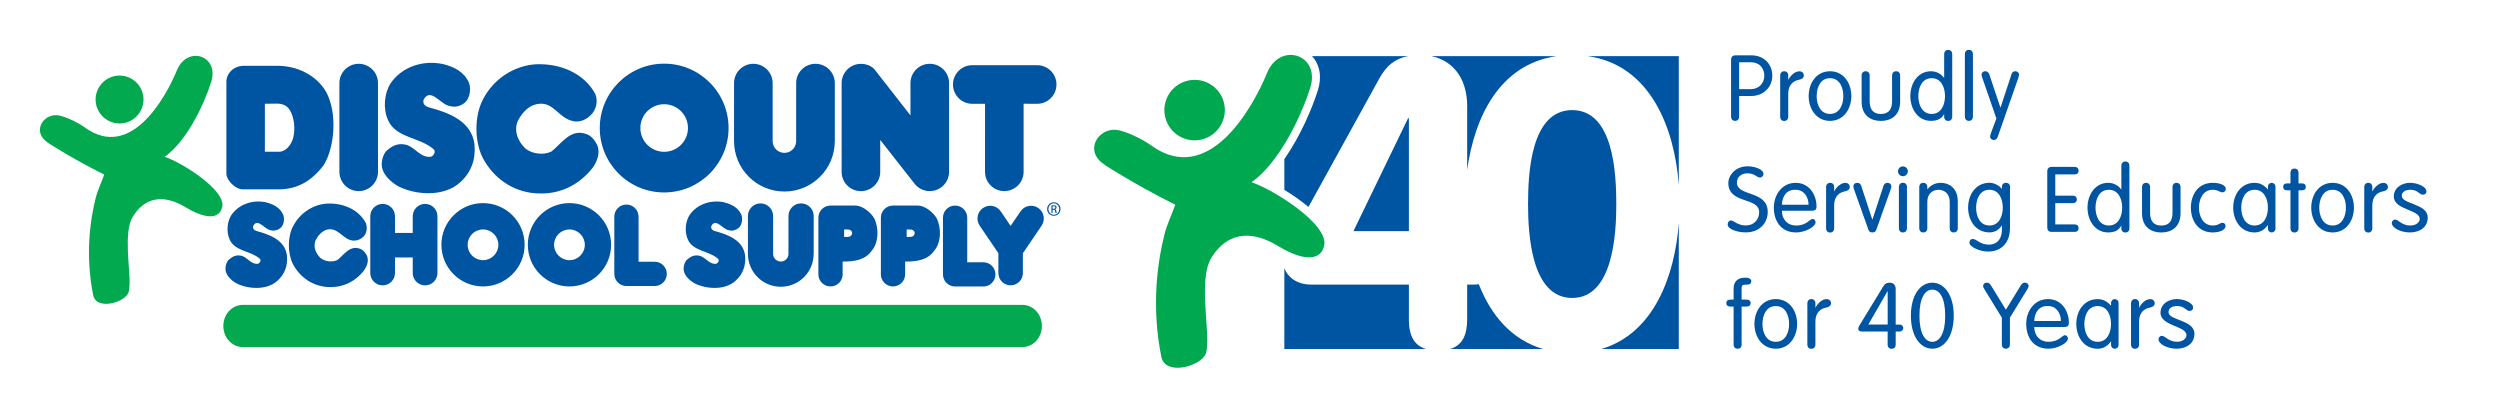 <?xml version="1.0" encoding="UTF-8"?>
<svg id="Layer_1" xmlns="http://www.w3.org/2000/svg" xmlns:xlink="http://www.w3.org/1999/xlink" version="1.1" viewBox="0 0 540 86">
  <!-- Generator: Adobe Illustrator 29.2.1, SVG Export Plug-In . SVG Version: 2.1.0 Build 116)  -->
  <defs>
    <style>
      .st0 {
        fill: #00a84f;
      }

      .st1 {
        fill: #0055a3;
      }

      .st2 {
        fill-rule: evenodd;
      }

      .st2, .st3 {
        fill: #03a94e;
      }
    </style>
  </defs>
  <g>
    <g>
      <path class="st1" d="M375.65,25.18c0,.57-.34.93-.87.93s-.87-.35-.87-.93v-12.28c0-.53.28-.95.93-.95h3.43c2.82,0,4.55,1.97,4.55,4.41s-1.93,4.37-4.49,4.37h-2.68v4.43ZM375.65,19.25h2.56c1.71,0,2.88-1.28,2.88-2.88,0-1.38-.79-2.92-2.96-2.92h-2.48v5.79Z"/>
      <path class="st1" d="M384.52,16.32c0-.57.34-.93.87-.93s.87.35.87.93v.89h.04c.39-.81,1.36-1.81,2.36-1.81.61,0,.97.39.97.89s-.35.81-1.08.95c-1.02.18-2.29.95-2.29,2.98v4.98c0,.57-.34.93-.87.93s-.87-.35-.87-.93v-8.87Z"/>
      <path class="st1" d="M395.28,15.39c2.96,0,4.61,2.58,4.61,5.36s-1.66,5.36-4.61,5.36-4.61-2.58-4.61-5.36,1.66-5.36,4.61-5.36ZM395.28,24.61c2.13,0,2.88-2.09,2.88-3.86s-.75-3.86-2.88-3.86-2.88,2.09-2.88,3.86.75,3.86,2.88,3.86Z"/>
      <path class="st1" d="M402.11,16.32c0-.57.34-.93.87-.93s.87.35.87.93v5.56c0,1.79.79,2.74,2.42,2.74s2.42-.95,2.42-2.74v-5.56c0-.57.33-.93.87-.93s.87.35.87.93v5.62c0,3.07-2.05,4.18-4.16,4.18s-4.16-1.1-4.16-4.18v-5.62Z"/>
      <path class="st1" d="M419.94,24.67h-.04c-.49.95-1.42,1.44-2.8,1.44-2.84,0-4.47-2.58-4.47-5.36s1.64-5.36,4.47-5.36c1.38,0,2.34.77,2.8,1.42h.04v-5.1c0-.57.33-.93.87-.93s.87.35.87.93v13.48c0,.57-.34.93-.87.93s-.87-.35-.87-.93v-.51ZM417.24,16.89c-2.13,0-2.88,2.09-2.88,3.86s.75,3.86,2.88,3.86,2.88-2.09,2.88-3.86-.75-3.86-2.88-3.86Z"/>
      <path class="st1" d="M426.15,25.18c0,.57-.34.93-.87.93s-.87-.35-.87-.93v-13.48c0-.57.34-.93.87-.93s.87.35.87.93v13.48Z"/>
      <path class="st1" d="M428.26,17.08c-.2-.59-.24-.77-.24-.97,0-.43.39-.73.79-.73.43,0,.75.28.87.65l2.4,7.19h.04l2.37-7.19c.12-.38.39-.65.83-.65.39,0,.79.3.79.73,0,.2-.04.38-.24.97l-4.37,12.51c-.14.37-.41.65-.85.65-.39,0-.79-.3-.79-.73,0-.2.04-.37.26-.97l1.1-2.94-2.95-8.53Z"/>
    </g>
    <g>
      <path class="st1" d="M380.91,37.58c0,.41-.32.77-.75.77-.77,0-1.02-.91-2.76-.91-1.28,0-2.23.81-2.23,1.99,0,3.09,6.66,1.62,6.66,6.34,0,2.33-1.69,4.43-4.75,4.43-1.85,0-3.9-.71-3.9-1.69,0-.47.24-.89.73-.89.59,0,1.42,1.08,3.19,1.08s2.88-1.3,2.88-2.86c0-3.33-6.66-1.71-6.66-6.31,0-1.64,1.54-3.61,4.14-3.61,1.73,0,3.45.73,3.45,1.64Z"/>
      <path class="st1" d="M384.89,45.52c0,1.79,1.14,3.19,3.09,3.19,2.31,0,2.9-1.42,3.55-1.42.32,0,.63.28.63.77,0,.85-2.15,2.15-4.2,2.15-3.35,0-4.81-2.58-4.81-5.36s1.77-5.36,4.71-5.36,4.51,2.58,4.51,5.1c0,.61-.22.93-.97.93h-6.52ZM390.65,44.22c0-1.5-.87-3.23-2.78-3.23-2.15-.08-2.92,1.64-2.98,3.23h5.75Z"/>
      <path class="st1" d="M394.44,40.42c0-.57.34-.93.87-.93s.87.35.87.93v.89h.04c.39-.81,1.36-1.81,2.36-1.81.61,0,.97.39.97.89s-.35.81-1.08.95c-1.02.18-2.29.95-2.29,2.98v4.98c0,.57-.34.93-.87.93s-.87-.35-.87-.93v-8.87Z"/>
      <path class="st1" d="M400.51,41.01c-.12-.31-.18-.51-.18-.71,0-.51.37-.81.79-.81.57,0,.77.28.91.67l2.38,7.25h.04l2.38-7.25c.14-.39.33-.67.91-.67.41,0,.79.3.79.81,0,.2-.06.39-.18.71l-3.01,8.45c-.18.51-.35.75-.91.75s-.73-.24-.91-.75l-3.01-8.45Z"/>
      <path class="st1" d="M411.03,35.94c.59,0,1.06.47,1.06,1.06s-.47,1.06-1.06,1.06-1.06-.47-1.06-1.06.47-1.06,1.06-1.06ZM411.9,49.28c0,.57-.34.93-.87.93s-.87-.35-.87-.93v-8.87c0-.57.34-.93.87-.93s.87.35.87.93v8.87Z"/>
      <path class="st1" d="M414.56,40.42c0-.57.34-.93.87-.93s.87.35.87.93v.41l.04.04c.77-.99,1.85-1.38,2.9-1.38,1.62,0,3.64,1.03,3.64,3.98v5.81c0,.57-.33.93-.87.93s-.87-.35-.87-.93v-5.71c0-1.83-1.28-2.58-2.42-2.58s-2.42.75-2.42,2.58v5.71c0,.57-.34.93-.87.93s-.87-.35-.87-.93v-8.87Z"/>
      <path class="st1" d="M434.15,49.34c0,3.11-1.89,5-4.73,5-1.79,0-4.02-1.02-4.02-1.91,0-.35.18-.81.73-.81.79,0,1.56,1.22,3.43,1.22,2.21,0,2.86-1.74,2.86-3.23v-.91h-.04c-.53.91-1.48,1.5-2.66,1.5-2.96,0-4.61-2.58-4.61-5.36s1.66-5.36,4.61-5.36c1.12,0,2.21.69,2.66,1.32h.04v-.47c0-.61.45-.85.93-.85.34,0,.81.24.81.85v9ZM429.72,48.71c2.13,0,2.88-2.09,2.88-3.86s-.75-3.86-2.88-3.86-2.88,2.09-2.88,3.86.75,3.86,2.88,3.86Z"/>
      <path class="st1" d="M443.94,48.47h4.18c.49,0,.85.26.85.81s-.35.81-.85.81h-4.98c-.65,0-.93-.41-.93-.95v-12.14c0-.53.28-.95.93-.95h4.98c.49,0,.85.26.85.81s-.35.81-.85.81h-4.18v4.59h3.8c.49,0,.85.26.85.81s-.35.81-.85.81h-3.8v4.59Z"/>
      <path class="st1" d="M458.21,48.77h-.04c-.49.95-1.42,1.44-2.8,1.44-2.84,0-4.47-2.58-4.47-5.36s1.64-5.36,4.47-5.36c1.38,0,2.34.77,2.8,1.42h.04v-5.1c0-.57.34-.93.87-.93s.87.35.87.93v13.48c0,.57-.33.93-.87.93s-.87-.35-.87-.93v-.51ZM455.51,40.99c-2.13,0-2.88,2.09-2.88,3.86s.75,3.86,2.88,3.86,2.88-2.09,2.88-3.86-.75-3.86-2.88-3.86Z"/>
      <path class="st1" d="M462.68,40.42c0-.57.34-.93.87-.93s.87.35.87.93v5.56c0,1.79.79,2.74,2.42,2.74s2.42-.95,2.42-2.74v-5.56c0-.57.34-.93.87-.93s.87.35.87.93v5.62c0,3.07-2.05,4.18-4.16,4.18s-4.16-1.1-4.16-4.18v-5.62Z"/>
      <path class="st1" d="M477.96,39.49c1.77,0,2.82.61,2.82,1.32,0,.35-.3.73-.71.73-.67,0-.93-.55-2.11-.55-2.15,0-2.99,2.09-2.99,3.86s.85,3.86,2.99,3.86c1.22,0,1.54-.59,2.09-.59.39,0,.67.26.67.73,0,.65-.97,1.36-2.76,1.36-3.19,0-4.73-2.58-4.73-5.36s1.54-5.36,4.73-5.36Z"/>
      <path class="st1" d="M491.5,49.36c0,.61-.47.85-.81.85-.35,0-.81-.24-.81-.85v-.73h-.04c-.75,1.06-1.73,1.58-2.86,1.58-2.96,0-4.61-2.58-4.61-5.36s1.66-5.36,4.61-5.36c1.2,0,2.05.51,2.86,1.4h.04v-.55c0-.61.45-.85.81-.85.33,0,.81.24.81.85v9.02ZM486.99,48.71c2.13,0,2.88-2.09,2.88-3.86s-.75-3.86-2.88-3.86-2.88,2.09-2.88,3.86.75,3.86,2.88,3.86Z"/>
      <path class="st1" d="M494.74,37.34c0-.57.33-.93.87-.93s.87.35.87.93v2.27h.71c.57,0,.87.28.87.75s-.3.75-.87.75h-.71v8.18c0,.57-.34.93-.87.93s-.87-.35-.87-.93v-8.18h-.71c-.57,0-.87-.28-.87-.75s.3-.75.87-.75h.71v-2.27Z"/>
      <path class="st1" d="M503.84,39.49c2.96,0,4.61,2.58,4.61,5.36s-1.65,5.36-4.61,5.36-4.61-2.58-4.61-5.36,1.65-5.36,4.61-5.36ZM503.84,48.71c2.13,0,2.88-2.09,2.88-3.86s-.75-3.86-2.88-3.86-2.88,2.09-2.88,3.86.75,3.86,2.88,3.86Z"/>
      <path class="st1" d="M510.68,40.42c0-.57.34-.93.87-.93s.87.35.87.93v.89h.04c.39-.81,1.36-1.81,2.36-1.81.61,0,.97.39.97.89s-.35.81-1.08.95c-1.02.18-2.29.95-2.29,2.98v4.98c0,.57-.34.93-.87.93s-.87-.35-.87-.93v-8.87Z"/>
      <path class="st1" d="M520.62,39.49c1.44,0,3.49.77,3.49,1.85,0,.37-.26.71-.79.71-.75,0-1.04-1.06-2.7-1.06-.99,0-1.83.43-1.83,1.32,0,1.83,5.6,1.64,5.6,4.67,0,2.19-1.87,3.23-3.82,3.23-2.21,0-3.94-1.1-3.94-1.99,0-.47.34-.79.71-.79.77,0,1.4,1.28,3.29,1.28,1.26,0,2.03-.71,2.03-1.42,0-2.05-5.6-1.93-5.6-4.85,0-1.93,1.81-2.96,3.57-2.96Z"/>
    </g>
    <g>
      <path class="st1" d="M376.2,74.4c0,.57-.33.93-.87.93s-.87-.35-.87-.93v-8.18h-.71c-.57,0-.87-.28-.87-.75s.3-.75.87-.75h.71v-2.46c0-1.52,1.04-2.27,2.31-2.27h.53c.45,0,.98.28.98.75s-.3.75-.95.75h-.43c-.53,0-.71.26-.71.69v2.54h1.08c.57,0,.87.28.87.75s-.3.75-.87.75h-1.08v8.18Z"/>
      <path class="st1" d="M383.57,64.6c2.96,0,4.61,2.58,4.61,5.36s-1.66,5.36-4.61,5.36-4.61-2.58-4.61-5.36,1.66-5.36,4.61-5.36ZM383.57,73.83c2.13,0,2.88-2.09,2.88-3.86s-.75-3.86-2.88-3.86-2.88,2.09-2.88,3.86.75,3.86,2.88,3.86Z"/>
      <path class="st1" d="M390.39,65.53c0-.57.34-.93.87-.93s.87.35.87.93v.89h.04c.39-.81,1.36-1.81,2.36-1.81.61,0,.97.39.97.89s-.35.81-1.08.95c-1.02.18-2.29.95-2.29,2.98v4.98c0,.57-.34.93-.87.93s-.87-.35-.87-.93v-8.87Z"/>
      <path class="st1" d="M402.14,71.6c-.59,0-.75-.26-.75-.61,0-.26.18-.59.43-1l4.97-8.14c.35-.59.75-.79,1.36-.79.77,0,1.32.41,1.32,1.44v7.61h.89c.41,0,.75.34.75.75s-.33.75-.75.75h-.89v2.8c0,.57-.34.93-.87.93s-.87-.35-.87-.93v-2.8h-5.6ZM407.74,70.1v-7.19h-.04l-4.14,7.19h4.18Z"/>
      <path class="st1" d="M417.38,61.06c2.56,0,4.63,2.62,4.63,7.13s-2.07,7.13-4.63,7.13-4.63-2.62-4.63-7.13,2.07-7.13,4.63-7.13ZM417.38,73.83c1.54,0,2.78-1.71,2.78-5.64s-1.24-5.63-2.78-5.63-2.78,1.71-2.78,5.63,1.24,5.64,2.78,5.64Z"/>
      <path class="st1" d="M432.4,68.62l-3.76-6.13c-.2-.32-.28-.51-.28-.73,0-.43.35-.71.79-.71.31,0,.61.12.87.55l3.25,5.3,3.25-5.3c.25-.43.55-.55.87-.55.43,0,.79.28.79.71,0,.22-.08.41-.28.73l-3.76,6.13v5.77c0,.57-.34.93-.87.93s-.87-.35-.87-.93v-5.77Z"/>
      <path class="st1" d="M439.4,70.63c0,1.79,1.14,3.19,3.09,3.19,2.31,0,2.9-1.42,3.55-1.42.32,0,.63.28.63.77,0,.85-2.15,2.15-4.2,2.15-3.35,0-4.81-2.58-4.81-5.36s1.77-5.36,4.71-5.36,4.51,2.58,4.51,5.1c0,.61-.22.93-.97.93h-6.52ZM445.16,69.33c0-1.5-.87-3.23-2.78-3.23-2.15-.08-2.92,1.64-2.98,3.23h5.75Z"/>
      <path class="st1" d="M457.61,74.48c0,.61-.47.85-.81.85-.35,0-.81-.24-.81-.85v-.73h-.04c-.75,1.06-1.73,1.58-2.86,1.58-2.96,0-4.61-2.58-4.61-5.36s1.65-5.36,4.61-5.36c1.2,0,2.05.51,2.86,1.4h.04v-.55c0-.61.45-.85.81-.85.34,0,.81.24.81.85v9.02ZM453.1,73.83c2.13,0,2.88-2.09,2.88-3.86s-.75-3.86-2.88-3.86-2.88,2.09-2.88,3.86.75,3.86,2.88,3.86Z"/>
      <path class="st1" d="M460.3,65.53c0-.57.34-.93.87-.93s.87.35.87.93v.89h.04c.39-.81,1.36-1.81,2.36-1.81.61,0,.97.39.97.89s-.35.81-1.08.95c-1.02.18-2.29.95-2.29,2.98v4.98c0,.57-.34.93-.87.93s-.87-.35-.87-.93v-8.87Z"/>
      <path class="st1" d="M470.23,64.6c1.44,0,3.49.77,3.49,1.85,0,.37-.26.71-.79.71-.75,0-1.04-1.06-2.7-1.06-.99,0-1.83.43-1.83,1.32,0,1.83,5.6,1.64,5.6,4.67,0,2.19-1.87,3.23-3.82,3.23-2.21,0-3.94-1.1-3.94-1.99,0-.47.34-.79.71-.79.77,0,1.4,1.28,3.29,1.28,1.26,0,2.03-.71,2.03-1.42,0-2.05-5.6-1.93-5.6-4.85,0-1.93,1.81-2.96,3.57-2.96Z"/>
    </g>
    <path class="st0" d="M256.42,17.45c3.49-.89,7.06,1.22,7.95,4.71.89,3.47-1.22,7.06-4.71,7.95-3.49.9-7.06-1.22-7.95-4.71-.9-3.49,1.22-7.06,4.71-7.95"/>
    <path class="st1" d="M284.66,19.5c-1.19,3.77-3.72,9.84-7.24,14.86v6.65c1.75,1.07,3.58,2.33,5.21,3.69l15.3-27.74c1.51-2.74,3.34-4.3,6.26-4.84h-20.8c.17.18.32.36.47.56,1.33,1.82,1.62,4.24.8,6.82"/>
    <path class="st1" d="M304.32,68.9v-7.43h-21.07c-3.3,0-5.15-1.72-5.83-3.55v17.47h30.62c-2.6-.76-3.73-2.88-3.73-6.49"/>
    <path class="st1" d="M316.91,23.08v13.63c1.56-11.41,7.01-22.85,19.35-24.59h-27.12c4.19.86,7.78,4.21,7.78,10.96"/>
    <path class="st1" d="M362.62,40.02V12.12h-19.69c13.54,1.91,18.78,15.49,19.69,27.9"/>
    <polygon class="st1" points="292.34 49.93 304.32 49.93 304.32 25.53 304.15 25.53 292.34 49.93"/>
    <path class="st1" d="M319.43,61.39c-.33.05-.68.08-1.03.08h-1.49v7.43c0,3.61-1.12,5.73-3.73,6.49h20.15c-6.95-2.03-11.35-7.46-13.91-14"/>
    <path class="st1" d="M339.59,23.78c-8.92,0-9.53,13.64-9.53,20.29,0,6.21.61,20.29,9.53,20.29s9.53-14.08,9.53-20.29c0-6.65-.61-20.29-9.53-20.29"/>
    <path class="st1" d="M362.62,48.12c-.84,11.47-5.39,23.95-16.77,27.27h16.77v-27.27Z"/>
    <path class="st0" d="M251.61,50.3c.42-1.64,1.39-3.71,2.25-6.08-3.78-1.85-9.47-5.02-11.68-6.4-1.43-.9-3.15-1.83-4.19-2.68-3.91-3.2-.2-8,3.81-6.98,2.52.64,5.36,2.18,6.86,3.26,12.42,8.97,21.93-8.12,25.03-15.67,2.81-6.82,11.61-3.99,9.32,3.22-2.05,6.49-6.86,16.31-12.68,20.4,4.52,1.46,16.88,9.12,15.67,13.77-1.09,4.2-6.4,2.18-9.92.01-6.24-3.82-11.27-2.61-14.44,2.54-2.58,4.18-.68,14.26-.88,18.51-.03.64-.08,1.61-.32,2.21-1.08,2.74-8.75,4.84-9.59.68-2.17-10.78-.9-20.35.76-26.8"/>
  </g>
  <g>
    <path class="st1" d="M128.61,20.37c.59,1.53.18,3.35-.98,4.47-.94.94-2.17,1.53-3.49,1.39-3.81-.53-4.58-5.07-8.98-3.51-1.5.64-2.65,2.04-3.36,3.51-.85,2.19.13,4.34,1.65,5.81,1.52,1.3,4.13,1.49,5.68.67,2.15-1.66,4.15-5.11,7.64-3.7,1.03.36,1.76,1.37,2.25,2.36.67,1.7-.04,3.49-.98,4.83-3.04,3.89-7.33,5.95-12.43,5.55-5.01-.4-9.08-3.36-11.36-7.69-1.79-3.58-1.81-9.08.08-12.6,2.19-4.29,6.5-7.21,11.28-7.57,5.37-.27,10.6,1.92,13.01,6.48ZM95.7,13.84c-4.43-.94-8.94.63-11.36,4.2-1.31,2.07-1.68,5.42-.51,7.93,1.67,3.87,6.86,3.61,9.86,6.29.53.54-.09,1.49-.67,1.61-2.37.22-3.48-2.3-5.58-2.66-1.67-.31-2.87.38-4.04,1.45-.59.69-.87,1.59-.95,2.65-.09,2.15,1.81,3.91,3.54,4.91,3.85,1.97,9.93,2.33,13.37-.81,2.37-2.1,3.44-4.92,3.13-8.23-.63-5.1-5.72-6.89-9.88-8-.92-.28-1.39-.89-1.07-1.74,1.5-2.62,3.67,1.25,5.68,1.48,1.07.31,2.24,0,3.09-.67,1.34-1.07,1.45-3.36.94-4.47-1.07-2.33-3.23-3.37-5.55-3.94ZM70.44,19.84c2.45,4.49,1.91,11.95-.56,15.89-2.67,3.44-5.69,5.23-9.99,5.17h-7.44c-1.62,0-3.55-1.99-3.55-3.4v-19.83c0-1.76,1.49-3.46,3.81-3.46h7.2c4.28,0,8.43,2.02,10.53,5.63ZM60.31,32.77c1.42,0,2.6-1.48,3-2.94.49-1.79.33-4.58-.84-6.24-.52-.74-1.35-1.21-2.65-1.21-1.05,0-1.51.03-2.61.03v10.36h3.1ZM73.31,37.11c0,2.3,1.87,4.17,4.17,4.17s4.17-1.87,4.17-4.17v-19.16c0-2.3-1.87-4.17-4.17-4.17s-4.17,1.87-4.17,4.17v19.16ZM129.55,27.66c0-7.68,6.23-13.91,13.91-13.91s13.91,6.23,13.91,13.91-6.23,13.91-13.91,13.91-13.91-6.23-13.91-13.91ZM143.46,32.79c2.84,0,5.14-2.3,5.14-5.14s-2.3-5.14-5.14-5.14-5.14,2.3-5.14,5.14,2.3,5.14,5.14,5.14ZM180.32,30.49v-12.54c0-2.3-1.87-4.17-4.18-4.17s-4.17,1.87-4.17,4.17v12.53c0,1.4-1.13,2.54-2.54,2.54s-2.54-1.14-2.54-2.54v-12.53c0-2.3-1.87-4.17-4.17-4.17s-4.17,1.87-4.17,4.17v12.53c0,6.01,4.87,10.89,10.88,10.89s10.88-4.86,10.88-10.87ZM197.66,39.82c.77.9,1.9,1.46,3.17,1.46,2.3,0,4.17-1.87,4.17-4.17v-19.16c0-2.3-1.87-4.17-4.17-4.17s-4.17,1.87-4.17,4.17v6.97l-7.75-9.91c-.61-.76-1.8-1.22-2.95-1.22-2.3,0-4.17,1.87-4.17,4.17v19.16c0,2.3,1.87,4.17,4.17,4.17s4.17-1.87,4.17-4.17v-6.89l7.53,9.59ZM224.03,22.42c2.3,0,4.17-1.87,4.17-4.17s-1.87-4.17-4.17-4.17h-14.02c-2.3,0-4.17,1.87-4.17,4.17s1.87,4.17,4.17,4.17h2.76s-.01,14.69-.01,14.69c0,2.3,1.87,4.17,4.17,4.17s4.17-1.87,4.17-4.17v-14.7s2.93.01,2.93.01ZM70.6,43.97c-3.09.23-5.87,2.12-7.29,4.89-1.22,2.28-1.21,5.83-.05,8.15,1.47,2.8,4.11,4.71,7.34,4.97,3.3.26,6.07-1.07,8.04-3.58.61-.87,1.07-2.02.64-3.12-.32-.64-.79-1.29-1.45-1.52-2.25-.91-3.55,1.32-4.94,2.39-1,.53-2.69.4-3.67-.43-.98-.95-1.62-2.34-1.07-3.76.46-.96,1.21-1.86,2.18-2.27,2.54-.92,3.64,1.98,5.8,2.27.85.09,1.75-.22,2.36-.83.75-.72.91-1.97.53-2.96-1.56-2.95-4.94-4.37-8.41-4.19ZM57.48,43.7c-2.93-.62-5.93.42-7.53,2.79-.87,1.37-1.11,3.59-.34,5.25,1.1,2.56,4.55,2.39,6.53,4.17.35.35-.06.98-.44,1.07-1.57.15-2.3-1.53-3.7-1.76-1.1-.21-1.9.25-2.67.96-.39.46-.58,1.05-.63,1.76-.06,1.42,1.2,2.59,2.35,3.25,2.55,1.3,6.58,1.54,8.86-.53,1.57-1.39,2.28-3.26,2.07-5.45-.41-3.38-3.79-4.56-6.55-5.31-.61-.18-.92-.59-.71-1.15.99-1.73,2.43.83,3.76.98.71.21,1.48,0,2.05-.44.89-.71.96-2.23.62-2.96-.71-1.54-2.14-2.23-3.67-2.61ZM95.34,52.87c0-4.97,4.03-9,8.99-9s8.99,4.03,8.99,9-4.03,9-8.99,9-8.99-4.03-8.99-9ZM104.33,56.2c1.83,0,3.32-1.49,3.32-3.32s-1.49-3.32-3.32-3.32-3.32,1.49-3.32,3.32,1.49,3.32,3.32,3.32ZM114.01,52.87c0-4.97,4.03-9,8.99-9s9,4.03,9,9-4.03,9-9,9-8.99-4.03-8.99-9ZM123,56.2c1.84,0,3.32-1.49,3.32-3.32s-1.49-3.32-3.32-3.32-3.32,1.49-3.32,3.32,1.49,3.32,3.32,3.32ZM156.45,43.7c-2.94-.62-5.93.42-7.53,2.79-.87,1.37-1.11,3.59-.34,5.25,1.1,2.56,4.55,2.39,6.53,4.17.35.35-.06.98-.44,1.07-1.57.15-2.3-1.53-3.7-1.76-1.1-.21-1.9.25-2.68.96-.39.46-.58,1.05-.63,1.76-.06,1.42,1.2,2.59,2.35,3.25,2.55,1.3,6.58,1.54,8.86-.53,1.57-1.39,2.28-3.26,2.07-5.45-.41-3.38-3.79-4.56-6.55-5.31-.61-.18-.92-.59-.71-1.15.99-1.73,2.43.83,3.76.98.71.21,1.48,0,2.05-.44.89-.71.96-2.23.62-2.96-.71-1.54-2.14-2.23-3.67-2.61ZM175.76,54.84v-8.19c0-1.5-1.22-2.72-2.73-2.72s-2.72,1.22-2.72,2.72v8.18c0,.92-.74,1.66-1.66,1.66s-1.66-.74-1.66-1.66v-8.18c0-1.5-1.22-2.72-2.72-2.72s-2.72,1.22-2.72,2.72v8.18c0,3.92,3.18,7.11,7.1,7.11s7.1-3.17,7.1-7.1ZM89.15,55.61v3.36c0,1.47,1.19,2.67,2.67,2.67s2.67-1.2,2.67-2.67v-12.26c0-1.47-1.2-2.67-2.67-2.67s-2.67,1.19-2.67,2.67v3.6h-3.83v-3.6c0-1.47-1.2-2.67-2.67-2.67s-2.67,1.19-2.67,2.67v12.26c0,1.47,1.2,2.67,2.67,2.67s2.67-1.2,2.67-2.67v-3.36h3.83ZM141.41,61.78c1.44,0,2.62-1.17,2.62-2.62s-1.17-2.62-2.62-2.62h-3.48v-9.74c0-1.45-1.17-2.62-2.62-2.62s-2.62,1.17-2.62,2.62v12.36c0,1.44,1.17,2.62,2.62,2.62h6.09ZM212.4,61.89c1.45,0,2.62-1.17,2.62-2.62s-1.17-2.62-2.62-2.62h-3.48v-9.63c0-1.44-1.17-2.62-2.62-2.62s-2.62,1.17-2.62,2.62v12.24c0,1.45,1.17,2.62,2.62,2.62h6.09ZM184.07,50.24c-.04.72-.48.94-1.09.94h-.65v-1.61c.67,0,1.52-.14,1.74.67ZM182.01,56.5c2.63,0,4.89-.36,6.27-2.33,1.57-1.79,1.57-5.01.54-7.02-.81-1.42-2.67-2.75-4.01-2.75h-5.42c-1.44,0-2.62,1.17-2.62,2.61v12.24c0,1.45,1.17,2.62,2.62,2.62s2.62-1.17,2.62-2.62v-2.76ZM197.58,50.24c-.04.72-.48.94-1.09.94h-.65v-1.61c.67,0,1.52-.14,1.74.67ZM195.51,56.5c2.63,0,4.89-.36,6.27-2.33,1.56-1.79,1.56-5.01.54-7.02-.81-1.42-2.67-2.75-4.01-2.75h-5.42c-1.44,0-2.62,1.17-2.62,2.61v12.24c0,1.45,1.17,2.62,2.62,2.62s2.62-1.17,2.62-2.62v-2.76ZM216.16,45.65c-.85-1.26-2.56-1.58-3.82-.73-1.26.85-1.58,2.56-.73,3.82l4.04,5.95v4.3c0,1.46,1.19,2.64,2.65,2.64s2.64-1.18,2.64-2.64v-4.28l4.05-5.97c.85-1.26.52-2.97-.73-3.82-1.26-.85-2.97-.53-3.82.73l-2.15,3.15-2.13-3.15Z"/>
    <path class="st3" d="M220.85,74.97c2.32,0,4.2-2.04,4.2-4.56s-1.88-4.56-4.2-4.56H52.44c-2.32,0-4.2,2.04-4.2,4.56s1.88,4.56,4.2,4.56h168.42Z"/>
    <g>
      <path class="st2" d="M24.54,16.48c2.76-.71,5.59.97,6.3,3.73.71,2.75-.97,5.59-3.73,6.3-2.76.71-5.59-.97-6.3-3.73-.71-2.76.97-5.59,3.73-6.3Z"/>
      <path class="st2" d="M20.73,42.52c.33-1.3,1.1-2.94,1.78-4.81-3-1.46-7.5-3.98-9.26-5.07-1.13-.71-2.5-1.45-3.32-2.13-3.09-2.54-.16-6.34,3.02-5.53,2,.51,4.25,1.73,5.44,2.59,9.84,7.11,17.38-6.44,19.84-12.42,2.23-5.41,9.2-3.16,7.39,2.55-1.62,5.15-5.43,12.93-10.05,16.17,3.58,1.16,13.38,7.23,12.42,10.91-.86,3.33-5.07,1.73-7.87.01-4.95-3.02-8.93-2.07-11.44,2.02-2.05,3.31-.54,11.3-.7,14.67-.02.5-.06,1.28-.25,1.75-.86,2.17-6.93,3.84-7.6.54-1.72-8.54-.71-16.13.6-21.24Z"/>
    </g>
    <path class="st1" d="M227.64,43.69c.8,0,1.43.65,1.43,1.46s-.63,1.46-1.44,1.46-1.45-.64-1.45-1.46.65-1.46,1.45-1.46h0ZM227.63,43.92c-.64,0-1.17.55-1.17,1.23s.52,1.24,1.17,1.24c.65,0,1.17-.54,1.17-1.23s-.52-1.24-1.17-1.24h0ZM227.36,46h-.26v-1.63c.14-.02.27-.04.46-.04.25,0,.41.05.51.12.1.07.15.18.15.34,0,.21-.14.34-.32.4h0c.14.04.24.17.27.41.04.25.08.35.1.4h-.27c-.04-.05-.08-.2-.11-.41-.04-.21-.14-.28-.35-.28h-.18v.7ZM227.36,45.1h.19c.21,0,.4-.08.4-.28,0-.14-.1-.28-.4-.28-.08,0-.14,0-.19.01v.55Z"/>
  </g>
</svg>